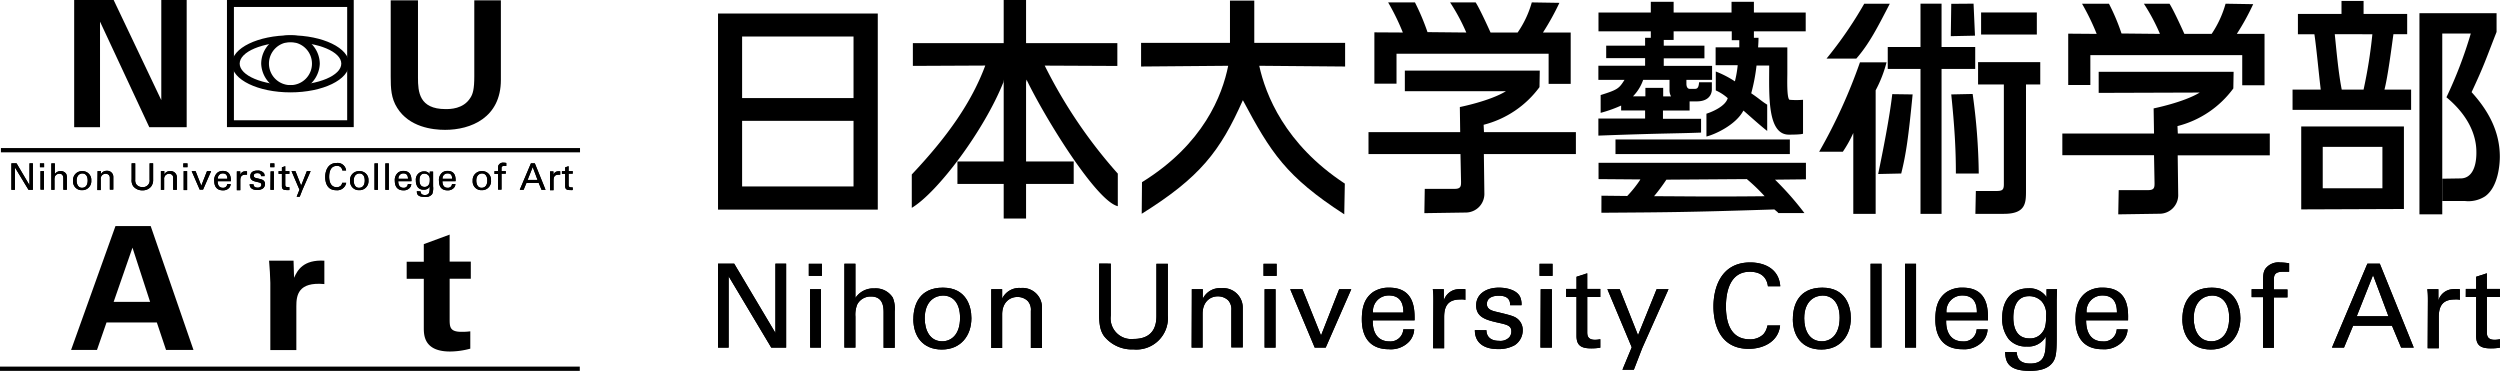 <svg xmlns="http://www.w3.org/2000/svg" viewBox="0 0 438.18 65"><title>img-logo</title><g id="レイヤー_2" data-name="レイヤー 2"><g id="レイヤー_4" data-name="レイヤー 4"><path d="M2,28.63h.9l2.27,3.83V28.63h.59v4.64H5L2.61,29.33v3.94H2Z"/><path d="M7,28.64h.73v.67H7ZM7.1,30h.6v3.23H7.1Z"/><path d="M9,28.64h.61v1.88a1.18,1.18,0,0,1,1-.53,1.1,1.1,0,0,1,1,.51,1.6,1.6,0,0,1,.11.75v2h-.62V31.36c0-.29,0-.91-.69-.91a.84.84,0,0,0-.76.43,1.54,1.54,0,0,0-.1.67v1.72H9Z"/><path d="M13.43,31.65c0-1,.63-1.25,1-1.25.56,0,.94.42.94,1.23,0,1-.52,1.29-1,1.29C13.72,32.92,13.43,32.31,13.43,31.65Zm-.62,0a1.51,1.51,0,0,0,1.58,1.68A1.57,1.57,0,0,0,16,31.64,1.52,1.52,0,0,0,14.44,30,1.55,1.55,0,0,0,12.81,31.69Z"/><path d="M17.1,30.41V30h.6v.52a1.09,1.09,0,0,1,1-.58,1.06,1.06,0,0,1,1.16,1.1v2.19h-.61V31.22a.75.75,0,0,0-.18-.56.83.83,0,0,0-.56-.21.86.86,0,0,0-.85,1v1.86h-.6Z"/><path d="M23.7,28.63V31.5a1.25,1.25,0,0,0,.21.83,1.27,1.27,0,0,0,1.06.46,1.14,1.14,0,0,0,1.25-1.31V28.63h.62v2.86a1.85,1.85,0,0,1-.38,1.23,1.89,1.89,0,0,1-1.49.64,2,2,0,0,1-1.63-.74,1.83,1.83,0,0,1-.27-1.17V28.63Z"/><path d="M28.17,33.27h.6V31.41a.86.86,0,0,1,1.41-.75.74.74,0,0,1,.17.56v2.05H31V31.08A1.07,1.07,0,0,0,29.8,30a1.05,1.05,0,0,0-1,.58V30h-.6v3.23Z"/><path d="M32.13,29.31h.73v-.67h-.73Zm.06,4h.61V30h-.61Z"/><path d="M33.6,30h.68l1,2.56,1-2.56H37l-1.41,3.23H35Z"/><path d="M38.18,31.34a.86.86,0,0,1,.88-.95c.74,0,.8.64.79.95Zm2.29.42c0-.52,0-1.8-1.41-1.8a1.53,1.53,0,0,0-.87.24,1.68,1.68,0,0,0-.64,1.51c0,1,.49,1.65,1.5,1.65a1.39,1.39,0,0,0,1.11-.43,1.08,1.08,0,0,0,.27-.67h-.6a.7.7,0,0,1-.76.66c-.66,0-.93-.49-.92-1.16Z"/><path d="M41.51,30.7c0-.22,0-.45,0-.66h.6l0,.62a.87.87,0,0,1,.77-.63,1.52,1.52,0,0,1,.42,0v.59l-.12,0H43c-.72,0-.88.43-.88,1v1.72h-.61Z"/><path d="M44.44,32.31c0,.24.12.58.7.58a.7.7,0,0,0,.57-.2.57.57,0,0,0,.1-.31c0-.31-.22-.37-.71-.48-.67-.15-1.23-.29-1.23-1s.51-1,1.25-1a1.33,1.33,0,0,1,1.17.5,1.1,1.1,0,0,1,.08.47h-.62c0-.48-.4-.52-.62-.52s-.65,0-.65.46c0,.3.28.37.45.41.89.21,1.09.26,1.28.44a.8.8,0,0,1,.24.6,1,1,0,0,1-.43.81,1.77,1.77,0,0,1-1,.22c-.65,0-1.26-.26-1.26-1Z"/><path d="M47.37,28.64h.72v.67h-.72Zm.06,1.4H48v3.23h-.6Z"/><path d="M48.83,30.47h.58v2.15c0,.53.26.69.81.69a2.85,2.85,0,0,0,.5,0V32.8a1.43,1.43,0,0,1-.29,0c-.43,0-.43-.28-.43-.44V30.47h.72V30H50v-.87l-.59.2V30h-.58Z"/><path d="M53,33.28l-.47,1.2H52l.49-1.23L51.1,30h.68l1,2.54,1-2.54h.66Z"/><path d="M60,29.88a.88.88,0,0,0-1-.8c-1.11,0-1.31,1.14-1.31,1.91s.25,1.82,1.31,1.82a1,1,0,0,0,.75-.28.88.88,0,0,0,.22-.49h.71a1.59,1.59,0,0,1-1.74,1.3C57.28,33.34,57,31.9,57,31s.38-2.43,2-2.43a1.48,1.48,0,0,1,1.66,1.31Z"/><path d="M62,31.65c0-1,.62-1.25,1-1.25.56,0,.93.42.93,1.23,0,1-.52,1.29-1,1.29C62.26,32.92,62,32.31,62,31.65Zm-.63,0a1.52,1.52,0,0,0,1.58,1.68,1.57,1.57,0,0,0,1.63-1.73A1.51,1.51,0,0,0,63,30,1.56,1.56,0,0,0,61.35,31.69Z"/><path d="M65.64,28.64h.6v4.63h-.6Z"/><path d="M67.54,33.27h.61V28.64h-.61Z"/><path d="M69.83,31.34a.87.87,0,0,1,.88-.95c.75,0,.8.64.8.95Zm2.29.42c0-.52,0-1.8-1.4-1.8a1.54,1.54,0,0,0-.88.24,1.68,1.68,0,0,0-.64,1.51c0,1,.49,1.65,1.5,1.65a1.39,1.39,0,0,0,1.11-.43,1.1,1.1,0,0,0,.28-.67h-.61a.69.69,0,0,1-.75.66c-.66,0-.94-.49-.93-1.16Z"/><path d="M74.4,32.76c-.74,0-.88-.66-.88-1.15s.1-1.18.87-1.18a1,1,0,0,1,.69.28,1.08,1.08,0,0,1,.25.8c0,.59-.09.76-.22.92A.8.8,0,0,1,74.4,32.76Zm-1.34.75c0,.44.07,1,1.35,1A1.41,1.41,0,0,0,75.76,34a2.92,2.92,0,0,0,.15-1.33v-2l0-.59h-.59v.44a1.12,1.12,0,0,0-1-.48,1.43,1.43,0,0,0-1.43,1.62,1.85,1.85,0,0,0,.37,1.19,1.24,1.24,0,0,0,1,.39,1.1,1.1,0,0,0,1.06-.54c0,.87,0,1.48-.85,1.48-.58,0-.73-.27-.76-.63Z"/><path d="M77.54,31.76c0,.67.26,1.16.92,1.16a.7.7,0,0,0,.76-.66h.6a1,1,0,0,1-.28.67,1.39,1.39,0,0,1-1.11.43c-1,0-1.49-.63-1.49-1.65a1.66,1.66,0,0,1,.64-1.51,1.51,1.51,0,0,1,.87-.24c1.45,0,1.41,1.28,1.4,1.8Zm1.7-.42c0-.31,0-.95-.8-.95a.87.87,0,0,0-.88.95Z"/><path d="M83.48,31.65c0-1,.62-1.25,1-1.25.56,0,.93.42.93,1.23,0,1-.52,1.29-1,1.29C83.76,32.92,83.48,32.31,83.48,31.65Zm-.63,0a1.52,1.52,0,0,0,1.58,1.68,1.57,1.57,0,0,0,1.63-1.73A1.51,1.51,0,0,0,84.49,30,1.56,1.56,0,0,0,82.85,31.69Z"/><path d="M88.74,29.08h-.35c-.49,0-.49.24-.49.46V30h.75v.44H87.9v2.79h-.6V30.48h-.63V30h.63v-.36c0-.45,0-.61.14-.77a.88.88,0,0,1,.8-.36,3.37,3.37,0,0,1,.5.05Z"/><path d="M93.37,29.27l.85,2.27H92.47Zm-2.27,4h.67l.5-1.21h2.15l.5,1.21h.7l-1.88-4.64h-.68Z"/><path d="M96.4,30.7c0-.22,0-.45,0-.66H97v.62a.86.86,0,0,1,.77-.63,1.52,1.52,0,0,1,.42,0v.59l-.12,0h-.17c-.72,0-.88.43-.88,1v1.72H96.4Z"/><path d="M98.49,30h.57v-.67l.6-.2V30h.72v.44h-.72V32.4c0,.16,0,.44.43.44a1.43,1.43,0,0,0,.29,0v.47a2.85,2.85,0,0,1-.5,0c-.56,0-.82-.16-.82-.69V30.47h-.57Z"/><path d="M39.78,0V22.28H62V0ZM60.85,21.08H41V1.22H60.85Z"/><path d="M50.91,6.19c-5.67,0-10.27,2.22-10.27,5s4.6,5,10.27,5,10.28-2.22,10.28-5S56.59,6.19,50.91,6.19Zm0,8.73c-4.91,0-8.9-1.68-8.9-3.77s4-3.76,8.9-3.76,8.91,1.68,8.91,3.76S55.83,14.92,50.91,14.92Z"/><path d="M50.91,6.19a5,5,0,0,0-5.13,5,5.14,5.14,0,0,0,10.27,0A5.05,5.05,0,0,0,50.91,6.19Zm0,8.73a3.77,3.77,0,1,1,3.77-3.77A3.76,3.76,0,0,1,50.91,14.92Z"/><path d="M13,0h6.92l8.35,17.55V0h4.45V22.3H26.17L17.53,3.79V22.3H13Z"/><path d="M73.26.06V13.63c0,2.44.19,5.49,4.84,5.49.78,0,3.09,0,4.32-1.94.46-.68.71-1.54.71-3.79V.06h4.66V14c0,6.64-5.27,8.76-9.78,8.76-2.22,0-6.29-.49-8.39-3.85-1.08-1.7-1.14-3.43-1.14-5.49V.06Z"/><path d="M19.92,52.91l3.3-9.5,3.09,9.5Zm.32-13.29L12.46,61.33H17l1.67-4.81h8.82l1.61,4.81h4.81L26.41,39.62Z"/><path d="M47.38,49.57c0-.73-.13-3-.22-3.88h4.29l.09,3c.59-1.32,1.61-3.21,5.31-3v4.1c-4.63-.43-4.91,2-4.91,3.89v7.68H47.38Z"/><path d="M82.43,61.11a13.93,13.93,0,0,1-3.55.5c-4.6,0-4.6-2.9-4.6-4.2V48.87h-3v-3h3V42.79l4.53-1.67v4.73h3.71v3H78.81v7c0,1.42,0,2.31,2.07,2.31a10.44,10.44,0,0,0,1.55-.09Z"/><rect x="0.16" y="25.95" width="101.5" height="0.75"/><rect y="64.26" width="101.62" height="0.74"/><path d="M2,28.63h.9l2.27,3.83V28.63h.59v4.64H5L2.61,29.33v3.94H2Z"/><path d="M7,28.64h.73v.67H7ZM7.1,30h.6v3.23H7.1Z"/><path d="M9,28.64h.61v1.88a1.18,1.18,0,0,1,1-.53,1.1,1.1,0,0,1,1,.51,1.6,1.6,0,0,1,.11.75v2h-.62V31.36c0-.29,0-.91-.69-.91a.84.84,0,0,0-.76.43,1.54,1.54,0,0,0-.1.67v1.72H9Z"/><path d="M13.43,31.65c0-1,.63-1.25,1-1.25.56,0,.94.42.94,1.23,0,1-.52,1.29-1,1.29C13.72,32.92,13.43,32.31,13.43,31.65Zm-.62,0a1.51,1.51,0,0,0,1.58,1.68A1.57,1.57,0,0,0,16,31.64,1.52,1.52,0,0,0,14.44,30,1.55,1.55,0,0,0,12.81,31.69Z"/><path d="M17.1,30.41V30h.6v.52a1.09,1.09,0,0,1,1-.58,1.06,1.06,0,0,1,1.16,1.1v2.19h-.61V31.22a.75.75,0,0,0-.18-.56.83.83,0,0,0-.56-.21.86.86,0,0,0-.85,1v1.86h-.6Z"/><path d="M23.7,28.63V31.5a1.25,1.25,0,0,0,.21.83,1.27,1.27,0,0,0,1.06.46,1.14,1.14,0,0,0,1.25-1.31V28.63h.62v2.86a1.85,1.85,0,0,1-.38,1.23,1.89,1.89,0,0,1-1.49.64,2,2,0,0,1-1.63-.74,1.83,1.83,0,0,1-.27-1.17V28.63Z"/><path d="M28.17,33.27h.6V31.41a.86.86,0,0,1,1.41-.75.74.74,0,0,1,.17.56v2.05H31V31.08A1.07,1.07,0,0,0,29.8,30a1.05,1.05,0,0,0-1,.58V30h-.6v3.23Z"/><path d="M32.13,29.31h.73v-.67h-.73Zm.06,4h.61V30h-.61Z"/><path d="M33.6,30h.68l1,2.56,1-2.56H37l-1.41,3.23H35Z"/><path d="M38.18,31.34a.86.86,0,0,1,.88-.95c.74,0,.8.64.79.95Zm2.29.42c0-.52,0-1.8-1.41-1.8a1.53,1.53,0,0,0-.87.24,1.68,1.68,0,0,0-.64,1.51c0,1,.49,1.65,1.5,1.65a1.39,1.39,0,0,0,1.11-.43,1.08,1.08,0,0,0,.27-.67h-.6a.7.7,0,0,1-.76.66c-.66,0-.93-.49-.92-1.16Z"/><path d="M41.51,30.7c0-.22,0-.45,0-.66h.6l0,.62a.87.87,0,0,1,.77-.63,1.52,1.52,0,0,1,.42,0v.59l-.12,0H43c-.72,0-.88.43-.88,1v1.72h-.61Z"/><path d="M44.44,32.31c0,.24.12.58.7.58a.7.7,0,0,0,.57-.2.57.57,0,0,0,.1-.31c0-.31-.22-.37-.71-.48-.67-.15-1.23-.29-1.23-1s.51-1,1.25-1a1.33,1.33,0,0,1,1.17.5,1.1,1.1,0,0,1,.08.47h-.62c0-.48-.4-.52-.62-.52s-.65,0-.65.46c0,.3.28.37.45.41.89.21,1.09.26,1.28.44a.8.8,0,0,1,.24.6,1,1,0,0,1-.43.81,1.77,1.77,0,0,1-1,.22c-.65,0-1.26-.26-1.26-1Z"/><path d="M47.37,28.64h.72v.67h-.72Zm.06,1.4H48v3.23h-.6Z"/><path d="M48.83,30.47h.58v2.15c0,.53.26.69.81.69a2.85,2.85,0,0,0,.5,0V32.8a1.43,1.43,0,0,1-.29,0c-.43,0-.43-.28-.43-.44V30.47h.72V30H50v-.87l-.59.2V30h-.58Z"/><path d="M53,33.28l-.47,1.2H52l.49-1.23L51.1,30h.68l1,2.54,1-2.54h.66Z"/><path d="M60,29.88a.88.88,0,0,0-1-.8c-1.11,0-1.31,1.14-1.31,1.91s.25,1.82,1.31,1.82a1,1,0,0,0,.75-.28.88.88,0,0,0,.22-.49h.71a1.59,1.59,0,0,1-1.74,1.3C57.28,33.34,57,31.9,57,31s.38-2.43,2-2.43a1.48,1.48,0,0,1,1.66,1.31Z"/><path d="M62,31.65c0-1,.62-1.25,1-1.25.56,0,.93.42.93,1.23,0,1-.52,1.29-1,1.29C62.26,32.92,62,32.31,62,31.65Zm-.63,0a1.52,1.52,0,0,0,1.58,1.68,1.57,1.57,0,0,0,1.63-1.73A1.51,1.51,0,0,0,63,30,1.56,1.56,0,0,0,61.35,31.69Z"/><path d="M65.64,28.64h.6v4.63h-.6Z"/><path d="M67.54,33.27h.61V28.64h-.61Z"/><path d="M69.83,31.34a.87.87,0,0,1,.88-.95c.75,0,.8.64.8.95Zm2.29.42c0-.52,0-1.8-1.4-1.8a1.54,1.54,0,0,0-.88.24,1.68,1.68,0,0,0-.64,1.51c0,1,.49,1.65,1.5,1.65a1.39,1.39,0,0,0,1.11-.43,1.1,1.1,0,0,0,.28-.67h-.61a.69.69,0,0,1-.75.66c-.66,0-.94-.49-.93-1.16Z"/><path d="M74.4,32.76c-.74,0-.88-.66-.88-1.15s.1-1.18.87-1.18a1,1,0,0,1,.69.28,1.08,1.08,0,0,1,.25.8c0,.59-.09.76-.22.92A.8.8,0,0,1,74.4,32.76Zm-1.34.75c0,.44.07,1,1.35,1A1.41,1.41,0,0,0,75.76,34a2.92,2.92,0,0,0,.15-1.33v-2l0-.59h-.59v.44a1.12,1.12,0,0,0-1-.48,1.43,1.43,0,0,0-1.43,1.62,1.85,1.85,0,0,0,.37,1.19,1.24,1.24,0,0,0,1,.39,1.1,1.1,0,0,0,1.06-.54c0,.87,0,1.48-.85,1.48-.58,0-.73-.27-.76-.63Z"/><path d="M77.54,31.76c0,.67.26,1.16.92,1.16a.7.7,0,0,0,.76-.66h.6a1,1,0,0,1-.28.67,1.39,1.39,0,0,1-1.11.43c-1,0-1.49-.63-1.49-1.65a1.66,1.66,0,0,1,.64-1.51,1.51,1.51,0,0,1,.87-.24c1.45,0,1.41,1.28,1.4,1.8Zm1.7-.42c0-.31,0-.95-.8-.95a.87.87,0,0,0-.88.95Z"/><path d="M83.48,31.65c0-1,.62-1.25,1-1.25.56,0,.93.42.93,1.23,0,1-.52,1.29-1,1.29C83.76,32.92,83.48,32.31,83.48,31.65Zm-.63,0a1.52,1.52,0,0,0,1.58,1.68,1.57,1.57,0,0,0,1.63-1.73A1.51,1.51,0,0,0,84.49,30,1.56,1.56,0,0,0,82.85,31.69Z"/><path d="M88.74,29.08h-.35c-.49,0-.49.24-.49.46V30h.75v.44H87.9v2.79h-.6V30.48h-.63V30h.63v-.36c0-.45,0-.61.14-.77a.88.88,0,0,1,.8-.36,3.37,3.37,0,0,1,.5.05Z"/><path d="M93.37,29.27l.85,2.27H92.47Zm-2.27,4h.67l.5-1.21h2.15l.5,1.21h.7l-1.88-4.64h-.68Z"/><path d="M96.4,30.7c0-.22,0-.45,0-.66H97v.62a.86.86,0,0,1,.77-.63,1.52,1.52,0,0,1,.42,0v.59l-.12,0h-.17c-.72,0-.88.43-.88,1v1.72H96.4Z"/><path d="M98.49,30h.57v-.67l.6-.2V30h.72v.44h-.72V32.4c0,.16,0,.44.43.44a1.43,1.43,0,0,0,.29,0v.47a2.85,2.85,0,0,1-.5,0c-.56,0-.82-.16-.82-.69V30.47h-.57Z"/><path d="M125.85,46.21h2.83l7.23,12.15V46.21h1.88V60.92h-2.61l-7.47-12.5v12.5h-1.86Z"/><path d="M141.76,46.24h2.3v2.11h-2.3Zm.22,4.45h1.91V60.92H142Z"/><path d="M148,46.23h1.93v6a3.74,3.74,0,0,1,3.32-1.68,3.52,3.52,0,0,1,3.23,1.62,5,5,0,0,1,.34,2.39v6.4h-1.95V54.87c0-.92,0-2.9-2.21-2.9a2.64,2.64,0,0,0-2.4,1.37,4.79,4.79,0,0,0-.33,2.15v5.43H148Z"/><path d="M162.08,55.8c0-3.2,2-4,3.19-4,1.8,0,3,1.35,3,3.9,0,3.08-1.66,4.12-3.11,4.12C163,59.84,162.08,57.89,162.08,55.8Zm-2,.12c0,3,1.64,5.34,5,5.34s5.18-2.48,5.18-5.49c0-2.13-.92-5.35-5-5.35S160.09,53.39,160.09,55.92Z"/><path d="M173.74,51.86l0-1.17h1.91l0,1.65a3.32,3.32,0,0,1,3.27-1.86A3.41,3.41,0,0,1,182.63,54v7h-1.95v-6.5a2.28,2.28,0,0,0-.56-1.76,2.56,2.56,0,0,0-1.8-.69c-1.39,0-2.67,1-2.67,3.06v5.89h-1.91Z"/><path d="M194.69,46.21v9.1a3.63,3.63,0,0,0,4,4.1c4,0,4-3.12,4-4.17v-9h2v9.06a5.52,5.52,0,0,1-6,5.94,6.26,6.26,0,0,1-5.18-2.33c-.45-.65-.86-1.51-.86-3.71v-9Z"/><path d="M208.86,60.92h1.92V55c0-2.06,1.28-3.06,2.67-3.06a2.61,2.61,0,0,1,1.81.69,2.32,2.32,0,0,1,.56,1.76v6.5h2V54a3.42,3.42,0,0,0-3.72-3.49,3.32,3.32,0,0,0-3.28,1.86V50.69h-1.93l0,1.17Z"/><path d="M221.46,48.35h2.3V46.24h-2.3Zm.19,12.57h1.92V50.69h-1.92Z"/><path d="M226.14,50.69h2.14l3.26,8.11,3.18-8.11h2.12l-4.48,10.23h-1.93Z"/><path d="M240.65,54.79a2.74,2.74,0,0,1,2.8-3c2.37,0,2.53,2,2.52,3Zm7.29,1.36c0-1.68.13-5.73-4.46-5.73a5,5,0,0,0-2.79.75c-1.59,1.12-2,2.8-2,4.82,0,3.23,1.54,5.22,4.75,5.22A4.41,4.41,0,0,0,247,59.85a3.44,3.44,0,0,0,.87-2.13h-1.91a2.25,2.25,0,0,1-2.41,2.12c-2.09,0-3-1.57-2.94-3.69Z"/><path d="M251.23,52.77c0-.69,0-1.42-.1-2.08h1.93l0,2a2.79,2.79,0,0,1,2.45-2,6.26,6.26,0,0,1,1.33,0v1.88a1.05,1.05,0,0,0-.36-.08,3.15,3.15,0,0,0-.56,0c-2.27,0-2.8,1.35-2.8,3.1v5.45h-1.93Z"/><path d="M260.53,57.88c0,.78.39,1.86,2.25,1.86a2.12,2.12,0,0,0,1.78-.65,1.62,1.62,0,0,0,.34-1c0-1-.7-1.17-2.26-1.52-2.12-.48-3.91-.92-3.91-3.05,0-1.89,1.62-3.1,4-3.1,1.28,0,3.08.37,3.69,1.59a3.26,3.26,0,0,1,.26,1.48h-2c.06-1.54-1.28-1.66-2-1.66-.29,0-2.07,0-2.07,1.46,0,.94.91,1.16,1.44,1.31,2.83.68,3.45.83,4.06,1.4a2.51,2.51,0,0,1,.78,1.9,3.11,3.11,0,0,1-1.39,2.59,5.74,5.74,0,0,1-3,.69c-2.08,0-4-.85-4-3.32Z"/><path d="M269.84,46.24h2.28v2.11h-2.28Zm.2,4.45H272V60.92H270Z"/><path d="M274.5,52.06h1.82v6.82c0,1.68.83,2.18,2.57,2.18a9.74,9.74,0,0,0,1.6-.12V59.45a4.32,4.32,0,0,1-.92.11c-1.37,0-1.37-.87-1.37-1.39V52.06h2.29V50.64H278.2V47.9l-1.88.61v2.13H274.5Z"/><path d="M287.84,61l-1.47,3.8h-2L286,60.87l-4.27-10.18h2.17l3.2,8.06,3.26-8.06h2.08Z"/><path d="M309.87,50.18c-.08-.51-.34-2.55-3.18-2.55-3.54,0-4.18,3.63-4.18,6.08,0,2.77.8,5.76,4.16,5.76a3.29,3.29,0,0,0,2.39-.87,3.07,3.07,0,0,0,.72-1.56H312c-.3,2.89-3,4.1-5.5,4.1-5.19,0-6.18-4.56-6.18-7.42,0-3.09,1.2-7.72,6.45-7.72,2.08,0,5,.83,5.26,4.18Z"/><path d="M316.23,55.8c0-3.2,2-4,3.21-4,1.78,0,3,1.35,3,3.9,0,3.08-1.65,4.12-3.1,4.12C317.13,59.84,316.23,57.89,316.23,55.8Zm-2,.12c0,3,1.64,5.34,5,5.34s5.17-2.48,5.17-5.49c0-2.13-.91-5.35-5-5.35S314.24,53.39,314.24,55.92Z"/><path d="M327.86,46.23h1.92V60.92h-1.92Z"/><path d="M333.9,60.92h1.93V46.23H333.9Z"/><path d="M341.16,54.79a2.75,2.75,0,0,1,2.8-3c2.37,0,2.55,2,2.53,3Zm7.28,1.36c0-1.68.14-5.73-4.44-5.73a4.9,4.9,0,0,0-2.79.75c-1.6,1.12-2,2.8-2,4.82,0,3.23,1.54,5.22,4.76,5.22a4.42,4.42,0,0,0,3.53-1.36,3.44,3.44,0,0,0,.87-2.13h-1.92a2.23,2.23,0,0,1-2.4,2.12c-2.1,0-3-1.57-2.94-3.69Z"/><path d="M355.69,59.31c-2.34,0-2.81-2.09-2.81-3.64,0-1.32.33-3.76,2.76-3.76a3,3,0,0,1,2.19.89,3.38,3.38,0,0,1,.8,2.55c0,1.86-.28,2.41-.69,2.93A2.59,2.59,0,0,1,355.69,59.31Zm-4.25,2.39c.09,1.39.21,3.3,4.29,3.3,1.42,0,3.4-.2,4.27-1.83.4-.78.48-1.76.48-4.23l0-6.4.06-1.85H358.7l0,1.39a3.58,3.58,0,0,0-3.23-1.54c-2.5,0-4.54,1.7-4.54,5.16a5.71,5.71,0,0,0,1.17,3.77,3.94,3.94,0,0,0,3.14,1.26A3.51,3.51,0,0,0,358.57,59c0,2.77,0,4.72-2.71,4.72-1.82,0-2.3-.86-2.39-2Z"/><path d="M365.64,56.15c0,2.12.83,3.69,2.93,3.69A2.23,2.23,0,0,0,371,57.72h1.91a3.4,3.4,0,0,1-.88,2.13,4.4,4.4,0,0,1-3.52,1.36c-3.22,0-4.74-2-4.74-5.22,0-2,.4-3.7,2-4.82a4.87,4.87,0,0,1,2.78-.75c4.59,0,4.48,4,4.44,5.73Zm5.4-1.36c0-1-.16-3-2.52-3a2.75,2.75,0,0,0-2.8,3Z"/><path d="M384.5,55.8c0-3.2,2-4,3.21-4,1.79,0,3,1.35,3,3.9,0,3.08-1.64,4.12-3.09,4.12C385.41,59.84,384.5,57.89,384.5,55.8Zm-2,.12c0,3,1.65,5.34,5,5.34s5.18-2.48,5.18-5.49c0-2.13-.92-5.35-5-5.35S382.51,53.39,382.51,55.92Z"/><path d="M401.22,47.63c-.33,0-.74,0-1.12,0-1.55,0-1.55.78-1.55,1.48v1.62h2.38v1.39h-2.38v8.84h-1.9V52.08h-2V50.69h2V49.53c0-1.42.07-1.92.43-2.45A2.86,2.86,0,0,1,399.64,46a10,10,0,0,1,1.58.15Z"/><path d="M415.93,48.22l2.7,7.21h-5.56Zm-7.2,12.7h2.11l1.59-3.83h6.82l1.6,3.83h2.21l-5.95-14.71h-2.17Z"/><path d="M425.54,52.77c0-.69,0-1.42-.1-2.08h1.94l0,2a2.77,2.77,0,0,1,2.45-2,6.09,6.09,0,0,1,1.31,0v1.88a.91.91,0,0,0-.36-.08,2.87,2.87,0,0,0-.55,0c-2.27,0-2.78,1.35-2.78,3.1v5.45h-1.95Z"/><path d="M432.19,50.64H434V48.51l1.88-.61v2.74h2.29v1.42h-2.29v6.11c0,.52,0,1.39,1.36,1.39a4.25,4.25,0,0,0,.93-.11v1.49a9.59,9.59,0,0,1-1.59.12c-1.76,0-2.58-.5-2.58-2.18V52.06h-1.82Z"/><path d="M125.85,46.21h2.83l7.23,12.15V46.21h1.88V60.92h-2.61l-7.47-12.5v12.5h-1.86Z"/><path d="M141.76,46.24h2.3v2.11h-2.3Zm.22,4.45h1.91V60.92H142Z"/><path d="M148,46.23h1.93v6a3.74,3.74,0,0,1,3.32-1.68,3.52,3.52,0,0,1,3.23,1.62,5,5,0,0,1,.34,2.39v6.4h-1.95V54.87c0-.92,0-2.9-2.21-2.9a2.64,2.64,0,0,0-2.4,1.37,4.79,4.79,0,0,0-.33,2.15v5.43H148Z"/><path d="M162.08,55.8c0-3.2,2-4,3.19-4,1.8,0,3,1.35,3,3.9,0,3.08-1.66,4.12-3.11,4.12C163,59.84,162.08,57.89,162.08,55.8Zm-2,.12c0,3,1.64,5.34,5,5.34s5.18-2.48,5.18-5.49c0-2.13-.92-5.35-5-5.35S160.09,53.39,160.09,55.92Z"/><path d="M173.74,51.86l0-1.17h1.91l0,1.65a3.32,3.32,0,0,1,3.27-1.86A3.41,3.41,0,0,1,182.63,54v7h-1.95v-6.5a2.28,2.28,0,0,0-.56-1.76,2.56,2.56,0,0,0-1.8-.69c-1.39,0-2.67,1-2.67,3.06v5.89h-1.91Z"/><path d="M194.69,46.21v9.1a3.63,3.63,0,0,0,4,4.1c4,0,4-3.12,4-4.17v-9h2v9.06a5.52,5.52,0,0,1-6,5.94,6.26,6.26,0,0,1-5.18-2.33c-.45-.65-.86-1.51-.86-3.71v-9Z"/><path d="M208.86,60.92h1.92V55c0-2.06,1.28-3.06,2.67-3.06a2.61,2.61,0,0,1,1.81.69,2.32,2.32,0,0,1,.56,1.76v6.5h2V54a3.42,3.42,0,0,0-3.72-3.49,3.32,3.32,0,0,0-3.28,1.86V50.69h-1.93l0,1.17Z"/><path d="M221.46,48.35h2.3V46.24h-2.3Zm.19,12.57h1.92V50.69h-1.92Z"/><path d="M226.14,50.69h2.14l3.26,8.11,3.18-8.11h2.12l-4.48,10.23h-1.93Z"/><path d="M240.65,54.79a2.74,2.74,0,0,1,2.8-3c2.37,0,2.53,2,2.52,3Zm7.29,1.36c0-1.68.13-5.73-4.46-5.73a5,5,0,0,0-2.79.75c-1.59,1.12-2,2.8-2,4.82,0,3.23,1.54,5.22,4.75,5.22A4.41,4.41,0,0,0,247,59.85a3.44,3.44,0,0,0,.87-2.13h-1.91a2.25,2.25,0,0,1-2.41,2.12c-2.09,0-3-1.57-2.94-3.69Z"/><path d="M251.23,52.77c0-.69,0-1.42-.1-2.08h1.93l0,2a2.79,2.79,0,0,1,2.45-2,6.26,6.26,0,0,1,1.33,0v1.88a1.05,1.05,0,0,0-.36-.08,3.15,3.15,0,0,0-.56,0c-2.27,0-2.8,1.35-2.8,3.1v5.45h-1.93Z"/><path d="M260.53,57.88c0,.78.39,1.86,2.25,1.86a2.12,2.12,0,0,0,1.78-.65,1.62,1.62,0,0,0,.34-1c0-1-.7-1.17-2.26-1.52-2.12-.48-3.91-.92-3.91-3.05,0-1.89,1.62-3.1,4-3.1,1.28,0,3.08.37,3.69,1.59a3.26,3.26,0,0,1,.26,1.48h-2c.06-1.54-1.28-1.66-2-1.66-.29,0-2.07,0-2.07,1.46,0,.94.91,1.16,1.44,1.31,2.83.68,3.45.83,4.06,1.4a2.51,2.51,0,0,1,.78,1.9,3.11,3.11,0,0,1-1.39,2.59,5.74,5.74,0,0,1-3,.69c-2.08,0-4-.85-4-3.32Z"/><path d="M269.84,46.24h2.28v2.11h-2.28Zm.2,4.45H272V60.92H270Z"/><path d="M274.5,52.06h1.82v6.82c0,1.68.83,2.18,2.57,2.18a9.74,9.74,0,0,0,1.6-.12V59.45a4.32,4.32,0,0,1-.92.11c-1.37,0-1.37-.87-1.37-1.39V52.06h2.29V50.64H278.2V47.9l-1.88.61v2.13H274.5Z"/><path d="M287.84,61l-1.47,3.8h-2L286,60.87l-4.27-10.18h2.17l3.2,8.06,3.26-8.06h2.08Z"/><path d="M309.87,50.18c-.08-.51-.34-2.55-3.18-2.55-3.54,0-4.18,3.63-4.18,6.08,0,2.77.8,5.76,4.16,5.76a3.29,3.29,0,0,0,2.39-.87,3.07,3.07,0,0,0,.72-1.56H312c-.3,2.89-3,4.1-5.5,4.1-5.19,0-6.18-4.56-6.18-7.42,0-3.09,1.2-7.72,6.45-7.72,2.08,0,5,.83,5.26,4.18Z"/><path d="M316.23,55.8c0-3.2,2-4,3.21-4,1.78,0,3,1.35,3,3.9,0,3.08-1.65,4.12-3.1,4.12C317.13,59.84,316.23,57.89,316.23,55.8Zm-2,.12c0,3,1.64,5.34,5,5.34s5.17-2.48,5.17-5.49c0-2.13-.91-5.35-5-5.35S314.24,53.39,314.24,55.92Z"/><path d="M327.86,46.23h1.92V60.92h-1.92Z"/><path d="M333.9,60.92h1.93V46.23H333.9Z"/><path d="M341.16,54.79a2.75,2.75,0,0,1,2.8-3c2.37,0,2.55,2,2.53,3Zm7.28,1.36c0-1.68.14-5.73-4.44-5.73a4.9,4.9,0,0,0-2.79.75c-1.6,1.12-2,2.8-2,4.82,0,3.23,1.54,5.22,4.76,5.22a4.42,4.42,0,0,0,3.53-1.36,3.44,3.44,0,0,0,.87-2.13h-1.92a2.23,2.23,0,0,1-2.4,2.12c-2.1,0-3-1.57-2.94-3.69Z"/><path d="M355.69,59.31c-2.34,0-2.81-2.09-2.81-3.64,0-1.32.33-3.76,2.76-3.76a3,3,0,0,1,2.19.89,3.38,3.38,0,0,1,.8,2.55c0,1.86-.28,2.41-.69,2.93A2.59,2.59,0,0,1,355.69,59.31Zm-4.25,2.39c.09,1.39.21,3.3,4.29,3.3,1.42,0,3.4-.2,4.27-1.83.4-.78.48-1.76.48-4.23l0-6.4.06-1.85H358.7l0,1.39a3.58,3.58,0,0,0-3.23-1.54c-2.5,0-4.54,1.7-4.54,5.16a5.71,5.71,0,0,0,1.17,3.77,3.94,3.94,0,0,0,3.14,1.26A3.51,3.51,0,0,0,358.57,59c0,2.77,0,4.72-2.71,4.72-1.82,0-2.3-.86-2.39-2Z"/><path d="M365.64,56.15c0,2.12.83,3.69,2.93,3.69A2.23,2.23,0,0,0,371,57.72h1.91a3.4,3.4,0,0,1-.88,2.13,4.4,4.4,0,0,1-3.52,1.36c-3.22,0-4.74-2-4.74-5.22,0-2,.4-3.7,2-4.82a4.87,4.87,0,0,1,2.78-.75c4.59,0,4.48,4,4.44,5.73Zm5.4-1.36c0-1-.16-3-2.52-3a2.75,2.75,0,0,0-2.8,3Z"/><path d="M384.5,55.8c0-3.2,2-4,3.21-4,1.79,0,3,1.35,3,3.9,0,3.08-1.64,4.12-3.09,4.12C385.41,59.84,384.5,57.89,384.5,55.8Zm-2,.12c0,3,1.65,5.34,5,5.34s5.18-2.48,5.18-5.49c0-2.13-.92-5.35-5-5.35S382.51,53.39,382.51,55.92Z"/><path d="M401.22,47.63c-.33,0-.74,0-1.12,0-1.55,0-1.55.78-1.55,1.48v1.62h2.38v1.39h-2.38v8.84h-1.9V52.08h-2V50.69h2V49.53c0-1.42.07-1.92.43-2.45A2.86,2.86,0,0,1,399.64,46a10,10,0,0,1,1.58.15Z"/><path d="M415.93,48.22l2.7,7.21h-5.56Zm-7.2,12.7h2.11l1.59-3.83h6.82l1.6,3.83h2.21l-5.95-14.71h-2.17Z"/><path d="M425.54,52.77c0-.69,0-1.42-.1-2.08h1.94l0,2a2.77,2.77,0,0,1,2.45-2,6.09,6.09,0,0,1,1.31,0v1.88a.91.91,0,0,0-.36-.08,2.87,2.87,0,0,0-.55,0c-2.27,0-2.78,1.35-2.78,3.1v5.45h-1.95Z"/><path d="M432.19,50.64H434V48.51l1.88-.61v2.74h2.29v1.42h-2.29v6.11c0,.52,0,1.39,1.36,1.39a4.25,4.25,0,0,0,.93-.11v1.49a9.59,9.59,0,0,1-1.59.12c-1.76,0-2.58-.5-2.58-2.18V52.06h-1.82Z"/><path d="M130.07,6.4H149.6V17.19H130.07Zm-4.22,30.34h28V2.37h-28Zm4.22-15.56H149.6v11.5H130.07Z"/><path d="M160,7.56h15.92V0h3.92V7.56h16v4l-12.73-.06a85.82,85.82,0,0,0,12.81,18.93v5.71c-3.79-.9-12.78-15.5-16-22.19l-.08.49V28.3h8.35v3.94h-8.35V38.3h-3.92V32.24h-8.11V28.3h8.11V13.94l-.06.49c-3.33,8.33-11.42,19.21-16.05,22V30.58c6.35-6.73,10.51-12.72,12.88-19.09L160,11.55Z"/><path d="M200.16,31.93c10.82-6.69,14.08-15.27,15.11-20.4L200,11.66V7.51h15.58V.11h4.26v7.4h15.92v4.15l-15.05-.13c1.09,5,4.46,13.73,15,20.65l-.1,5.38c-10.2-6.6-12.87-10.81-17.77-20h0c-4,9-7.53,13.54-17.73,19.91Z"/><path d="M367.49,5.94A41.36,41.36,0,0,0,364.92.65h4.72a35.82,35.82,0,0,1,2.2,5.22l6.74.07A33.88,33.88,0,0,0,375.76.65h4.49c.81,1.25,2.61,5.29,2.61,5.29h4.78A18.23,18.23,0,0,0,390.08.65l4.84.08a42,42,0,0,1-2.87,5.21h4.86v9H393V9.66H366.38V14.9H362.5v-9Zm24,6.65-.05,2.91a17.46,17.46,0,0,1-9.79,6.6l.06,1.3h16.12v3.82H381.69l.09,7a3.26,3.26,0,0,1-3.16,3.24l-7.35.11.08-4.25h5.21c1.07,0,1.07-.55,1.07-1.25l-.09-4.87H361.47V23.4h16.07l-.07-4.4s5.31-1.07,8.08-2.78l-17.71.06V12.59Z"/><path d="M245.88,5.7A40.25,40.25,0,0,0,243.3.42H248a39.87,39.87,0,0,1,2.2,5.21L257,5.7A34.66,34.66,0,0,0,254.16.42h4.48c.81,1.25,2.61,5.28,2.61,5.28H266A17.65,17.65,0,0,0,268.48.42l4.84.08a45.54,45.54,0,0,1-2.88,5.2h4.86v9h-3.87V9.42H244.77v5.25h-3.88v-9Zm24,6.67-.05,2.9a17.51,17.51,0,0,1-9.79,6.6l.06,1.29h16.11V27H260.08l.09,7A3.27,3.27,0,0,1,257,37.25l-7.35.11.07-4.26H255c1.08,0,1.08-.55,1.08-1.25l-.1-4.85H239.86V23.16h16.07l-.06-4.4s5.3-1.05,8.07-2.77l-17.71,0V12.37Z"/><path d="M336.61.64h3.69v7.6h5.9v3.84h-5.9v25.4h-3.69V12.08h-5.74V8.24h5.74Zm9.3,0,.25,5.61-4.24.09S342,.74,342,.67ZM329.19,30.5c.81-3.91,2-9.88,2.47-14l3.57.05c-.73,7.5-1.15,10.45-2,13.86Zm1.47-19.58a22.28,22.28,0,0,1-1.91,4.91V37.48h-3.92l0-14.17A21.58,21.58,0,0,1,323,26.59h-4.15A93.49,93.49,0,0,0,326,10.92Zm-10.52-.65A69.85,69.85,0,0,0,326.75.65h4.48c-2.11,4.07-3.58,7-5.87,9.62ZM357,2.18V6.05h-9.77V2.18ZM342.81,30.41c0-4.54-.25-8.31-.81-13.86l3.75-.08a107.87,107.87,0,0,1,1.07,13.94ZM357.6,10.89V14.8h-2.5V33.38c0,2.14,0,4.1-3.87,4.1h-5l.08-4,3.34,0c1.22,0,1.57-.08,1.57-1.18V14.8h-4.52V10.89Z"/><path d="M417.57,25.74V33H407.11V25.74Zm-14.23-3.57V36.7l18-.07V22.17ZM424.06,2.31V37.57h4V5.88h5a75.57,75.57,0,0,1-4.27,11.17c5.25,4.35,5.25,8.6,5.25,9.73,0,2.82-1,4.49-2.76,4.49l-3.19.05v3.91l3.93,0a5.41,5.41,0,0,0,3.55-.82c2.35-1.68,2.58-5.75,2.58-6.92,0-4.46-2-8.09-4.95-11.34,2.22-4.73,2.5-5.77,4.38-10.55V2.31ZM402.76,6h2.89c.37,2.49.78,7,1.11,9.7h-4.94v3.56H422.6V15.7h-4.67c.61-2.35,1.26-7.5,1.57-9.7h2.41V2.44h-7.64V.16H410.4V2.44h-7.64Zm13.05,0a85.12,85.12,0,0,1-1.54,9.7h-3.83c-.59-3-.91-6.72-1.22-9.7Z"/><path d="M286.21,16.89A7.73,7.73,0,0,0,288,14h4.62v1.72a2.2,2.2,0,0,0,.27,1.18h-1.38V15.4h-3.12v1.49Zm16.61.31c-.39,1.45-2.79,2.43-3.73,2.73v4c1.41-.34,5.14-2,6.48-4.55.66.55,2.95,2.64,4.17,3.57v-4.6c-1.14-.72-1.32-1-2.8-2a32.12,32.12,0,0,0,.93-4.86h2.22c0,5.07-.38,12.09,3.43,12.11,2.36,0,2.5-.17,2.5-.17V17.49a14.06,14.06,0,0,1-2.35,0c-.53-.15-.4-3.86-.4-4.6,0-2.28,0-4.58,0-4.58h-5.12c0-.32.05-.46.07-1.68h-.81V5.49h9.08V2.2h-9.08V.32h-3.92V2.2H293.34V.32h-4V2.2h-9.17V5.49h9.17V6.62h-1V8h-6.82v2.19h6.82v1.33h-8.19V14h4.58c-.94,1.49-1.16,1.72-4.18,2.66v3.12a23,23,0,0,0,3.59-1.28v.86h4.2v1.41c-1.34,0-7,0-8.19,0v3c11.92-.44,13.18-.35,18-.53l0-2.42c-.41,0-4.9,0-6.68,0l0-1.45h4.67v-1.6h1.33c2.68-.05,2.57-2.09,2.57-2.09,0-.47,0-.94,0-1.26H297.8c-.09,1.24-.45,1.16-1.08,1.16h-.53c-.46,0-.61-.44-.61-.91V14h4.5V11.55h-8.47V10.22h7.13V8h-7.13v-1h1.73V5.49h10.19V7.05h1.32c0,.51,0,.67,0,1.25h-4.15v3.13h3.87a19,19,0,0,1-.49,2.83,17.9,17.9,0,0,0-3.35-1.73v3.32A7.94,7.94,0,0,1,302.82,17.2ZM283.15,27h30.56V24.45H283.15Zm-2.47,10.29c11.31-.08,14.86-.08,30.32-.58.74.63.41.32.71.64h4.56a52.66,52.66,0,0,0-5.16-5.86l5.42-.06V28.53H280.18v2.86l7.34.06a20.41,20.41,0,0,1-2.31,2.9l-4.52-.05Zm25.49-5.9a32,32,0,0,1,3.12,3c-9.79.11-15.07,0-19.38,0a33.54,33.54,0,0,0,2.16-2.9Z"/></g></g></svg>